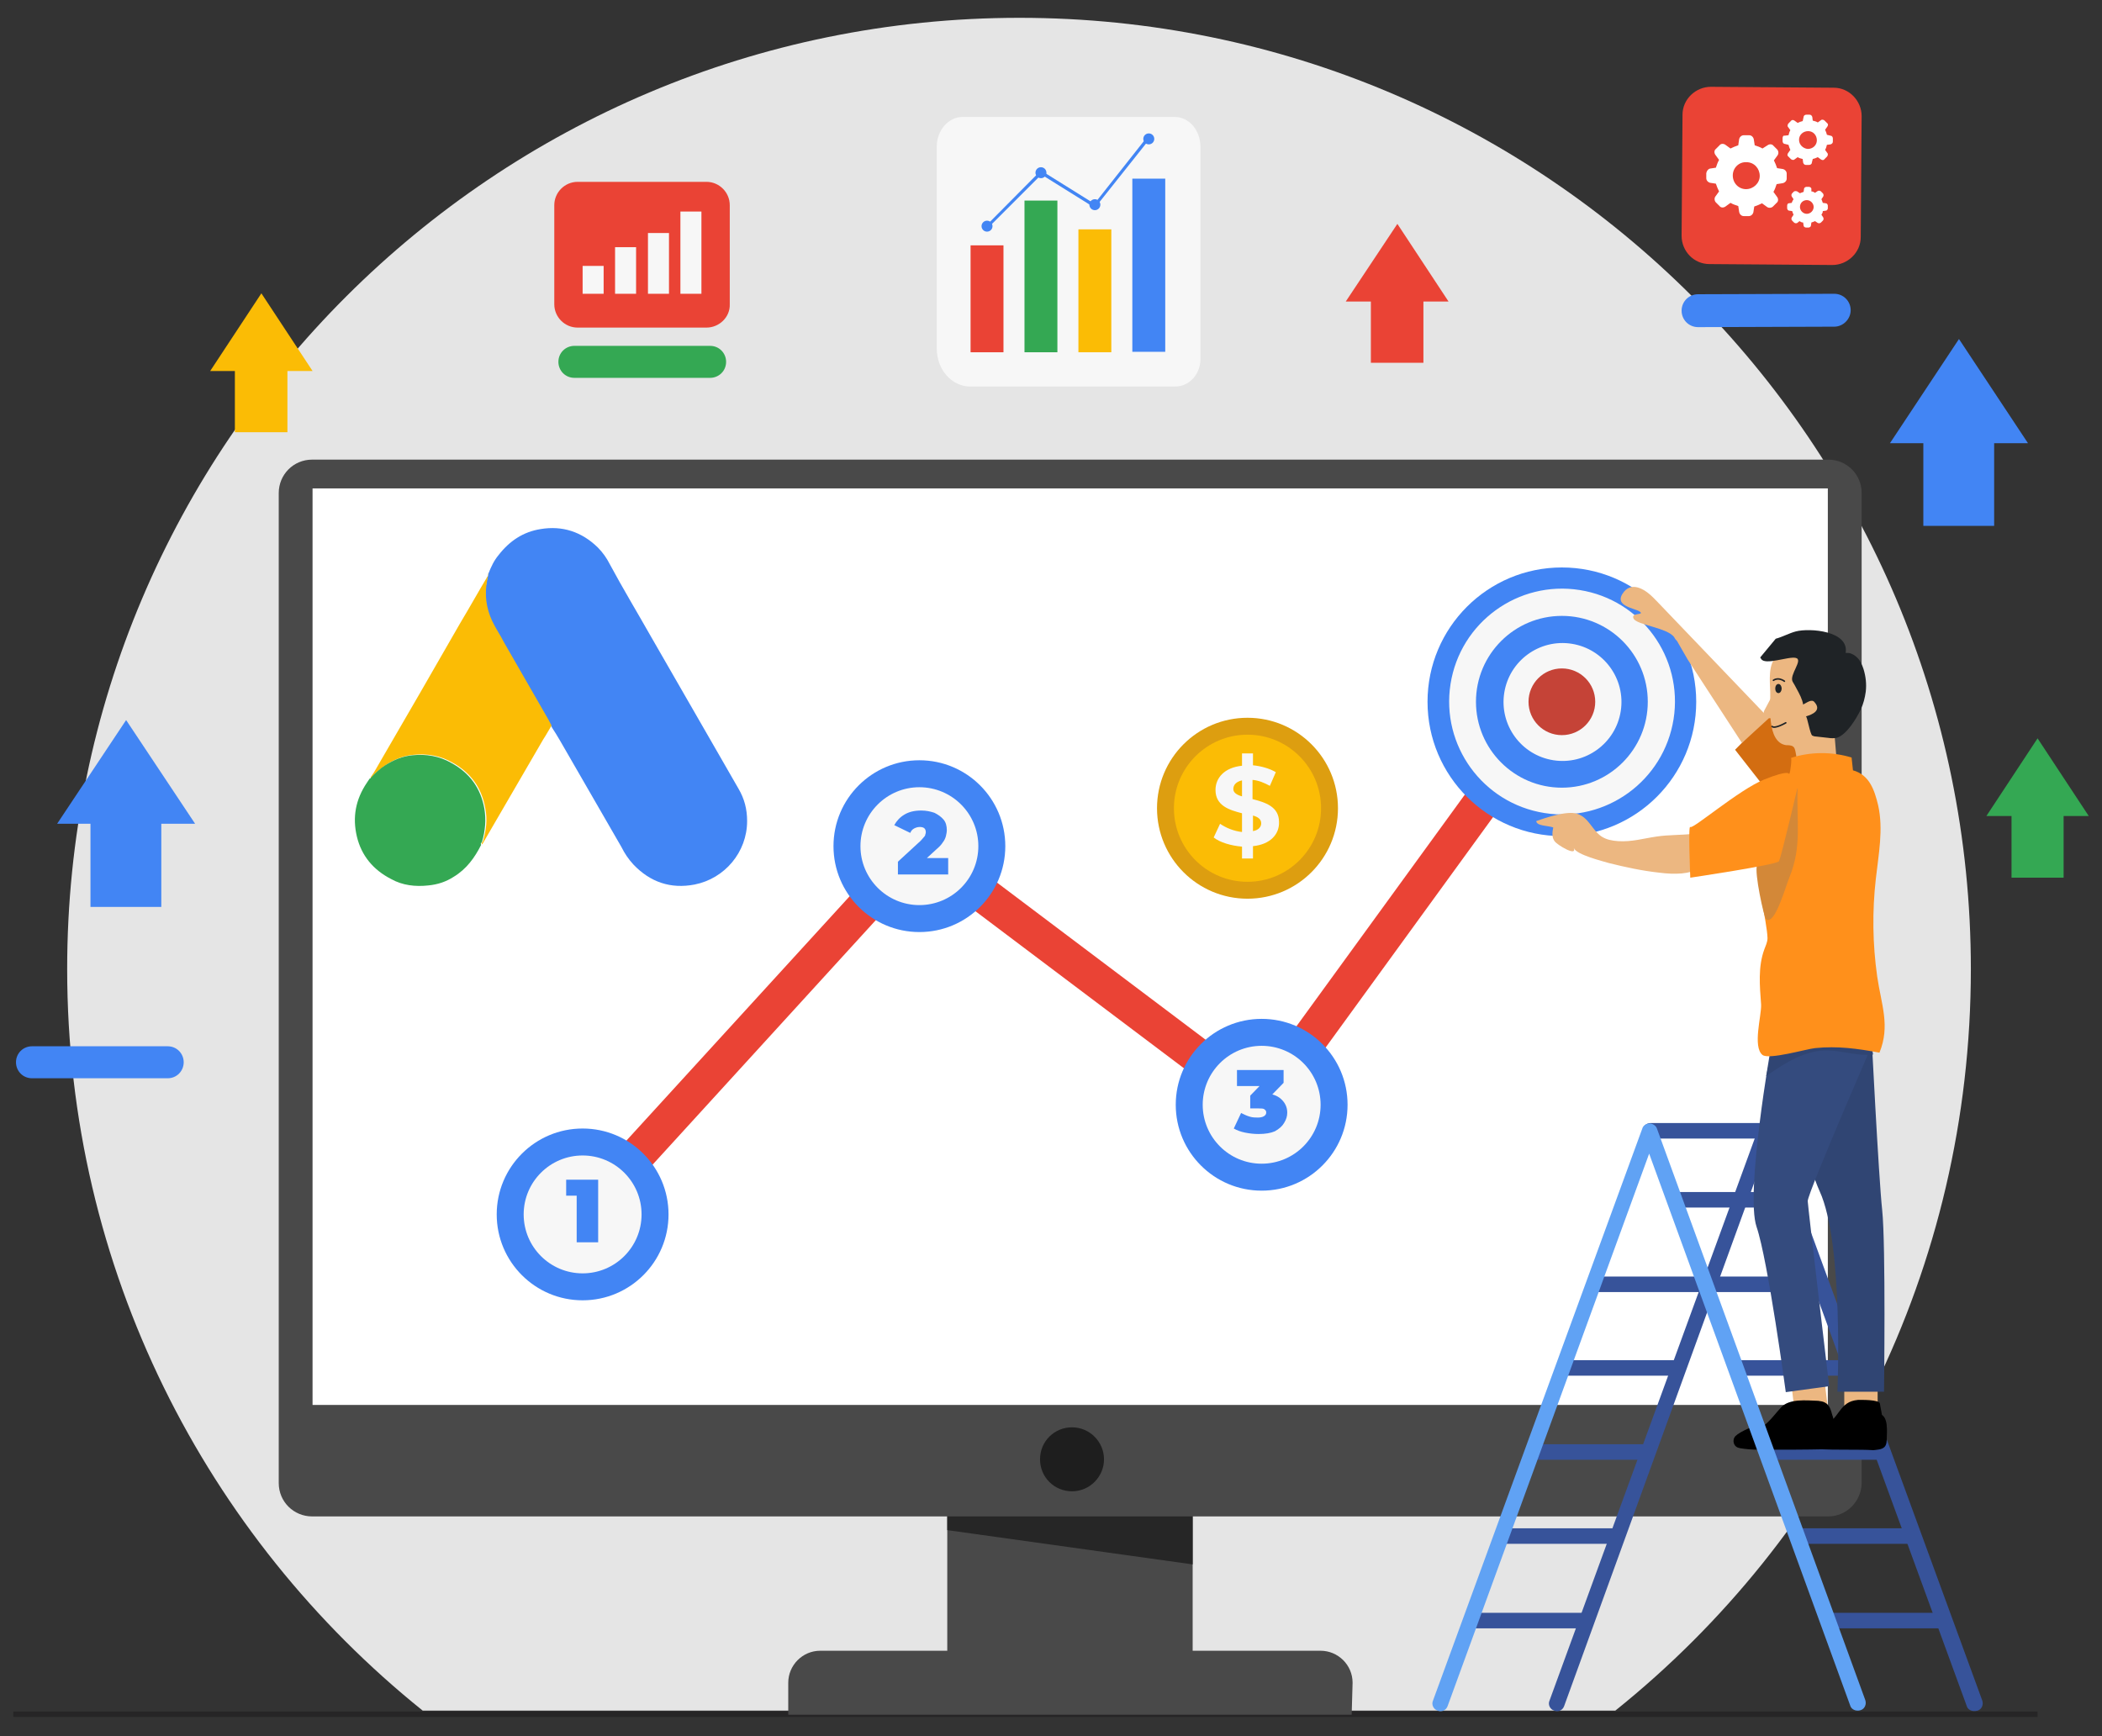 <?xml version="1.0" encoding="UTF-8"?> <svg xmlns="http://www.w3.org/2000/svg" xmlns:xlink="http://www.w3.org/1999/xlink" version="1.1" id="Capa_1" x="0px" y="0px" viewBox="0 0 460 380" style="enable-background:new 0 0 460 380;" xml:space="preserve"><rect x="0" y="0" width="460" height="380" fill="#333333" stroke="none"/> <style type="text/css"> .st0{fill:#E5E5E5;} .st1{fill:none;stroke:#262526;stroke-width:1.211;stroke-miterlimit:10;} .st2{fill:#494949;} .st3{fill:#262626;} .st4{fill:#FFFFFF;} .st5{fill:#1E1E1E;} .st6{fill:#EA4335;} .st7{fill:#4285F4;} .st8{fill:#F7F7F7;} .st9{enable-background:new ;} .st10{fill:#C54337;} .st11{fill:#ECB781;} .st12{fill:#37539A;} .st13{fill:#60A2F4;} .st14{fill:#D36D11;} .st15{fill:#304573;} .st16{fill:#344B7E;} .st17{fill:#FF901B;} .st18{fill:#D38838;} .st19{fill:#1F2326;} .st20{fill:none;stroke:#1F2326;stroke-width:0.331;stroke-linecap:round;stroke-miterlimit:10;} .st21{fill:#34A853;} .st22{fill:#FBBC05;} .st23{fill:#DD9E10;} .st24{opacity:0.69;} </style> <g> <g> <g> <g> <path class="st0" d="M431.3,212.1C431.3,97,338,3.9,223.1,3.9S14.7,97,14.7,212.1c0,65.7,30.4,124.2,77.8,162.3h261 C401,336.3,431.3,277.8,431.3,212.1z"></path> </g> </g> <g> <line class="st1" x1="2.9" y1="375.2" x2="445.9" y2="375.2"></line> </g> </g> <g> <g> <rect x="207.3" y="324.1" class="st2" width="53.7" height="41.6"></rect> <path class="st2" d="M295.8,375.3H172.5v-7c0-3.8,3.1-7,7-7h109.5c3.8,0,7,3.1,7,7L295.8,375.3L295.8,375.3z"></path> <polygon class="st3" points="207.3,334.9 261,342.4 261,324.1 207.3,324.1 "></polygon> <path class="st2" d="M400.1,331.9H68.3c-4,0-7.3-3.2-7.3-7.3V107.9c0-4,3.2-7.3,7.3-7.3h331.8c4,0,7.3,3.2,7.3,7.3v216.8 C407.3,328.6,404.1,331.9,400.1,331.9z"></path> <rect x="68.4" y="106.9" class="st4" width="331.6" height="200.6"></rect> <path class="st5" d="M241.6,319.4c0,3.8-3.1,7-7,7s-7-3.1-7-7s3.1-7,7-7S241.6,315.6,241.6,319.4z"></path> </g> <g> <g> <polygon class="st6" points="130.5,268.4 124.7,263.2 200.7,180 275.3,236.2 338.6,149.1 345,153.7 277,247.3 201.6,190.5 "></polygon> <g> <circle class="st7" cx="127.5" cy="265.8" r="18.8"></circle> <circle class="st8" cx="127.5" cy="265.8" r="12.9"></circle> <g> <g> <g class="st9"> <path class="st7" d="M126.2,271.9v-12.1l2,1.9h-4.3v-3.5h7v13.7H126.2z"></path> </g> </g> </g> </g> <g> <circle class="st7" cx="201.2" cy="185.2" r="18.8"></circle> <ellipse class="st8" cx="201.2" cy="185.2" rx="12.9" ry="12.9"></ellipse> <g> <g> <g class="st9"> <path class="st7" d="M196.5,191.4v-2.8l5-4.6c0.3-0.3,0.5-0.6,0.7-0.8c0.2-0.2,0.3-0.4,0.3-0.6c0.1-0.2,0.1-0.3,0.1-0.5 c0-0.3-0.1-0.6-0.3-0.8c-0.2-0.2-0.6-0.3-1-0.3c-0.4,0-0.8,0.1-1.2,0.3c-0.4,0.2-0.7,0.5-0.9,1l-3.5-1.7 c0.5-0.9,1.2-1.7,2.2-2.3s2.2-0.9,3.7-0.9c1.1,0,2,0.2,2.9,0.5c0.8,0.4,1.5,0.9,2,1.5s0.7,1.4,0.7,2.3 c0,0.4-0.1,0.9-0.2,1.3c-0.1,0.4-0.3,0.9-0.7,1.4c-0.3,0.5-0.8,1-1.5,1.6l-3.7,3.4l-0.7-1.6h7.1v3.6H196.5z"></path> </g> </g> </g> </g> <g> <circle class="st7" cx="276.1" cy="241.8" r="18.8"></circle> <ellipse class="st8" cx="276.1" cy="241.8" rx="12.9" ry="12.9"></ellipse> <g> <g> <g> <path class="st7" d="M275.4,248.2c-0.9,0-1.9-0.1-2.9-0.3s-1.8-0.5-2.5-0.9l1.6-3.4c0.6,0.3,1.2,0.6,1.9,0.8 c0.6,0.2,1.3,0.2,1.8,0.2c0.5,0,1-0.1,1.3-0.3c0.3-0.2,0.5-0.4,0.5-0.8c0-0.3-0.1-0.5-0.4-0.7c-0.2-0.2-0.7-0.2-1.3-0.2 h-1.8v-2.8l3.5-3.6l0.4,1.5h-6.8v-3.5h10.2v2.8l-3.5,3.6l-2.2-1.3h1.2c1.7,0,3,0.4,3.9,1.2c0.9,0.8,1.4,1.8,1.4,3 c0,0.8-0.2,1.5-0.7,2.3c-0.4,0.7-1.1,1.3-2,1.8C278.1,248,276.9,248.2,275.4,248.2z"></path> </g> </g> </g> </g> <g> <ellipse class="st7" cx="341.8" cy="153.6" rx="29.4" ry="29.4"></ellipse> <ellipse transform="matrix(0.156 -0.988 0.988 0.156 136.762 467.281)" class="st8" cx="341.8" cy="153.6" rx="24.7" ry="24.7"></ellipse> <circle class="st7" cx="341.8" cy="153.6" r="18.8"></circle> <ellipse transform="matrix(0.156 -0.988 0.988 0.156 136.858 467.383)" class="st8" cx="341.8" cy="153.6" rx="12.9" ry="12.9"></ellipse> <ellipse class="st10" cx="341.8" cy="153.6" rx="7.3" ry="7.3"></ellipse> </g> </g> </g> </g> <g> <g> <g> <g> <g> <rect x="392.3" y="302.9" transform="matrix(0.993 -0.12 0.12 0.993 -33.84 49.599)" class="st11" width="7.3" height="7.3"></rect> <path class="st12" d="M432,374.5c-0.7,0-1.4-0.4-1.6-1.1l-44.2-120.9l-43.9,120.9c-0.3,0.9-1.3,1.4-2.2,1 c-0.9-0.3-1.4-1.3-1-2.2L384.8,247c0.2-0.7,0.9-1.1,1.6-1.1c0.7,0,1.4,0.5,1.6,1.1l45.8,125.2c0.3,0.9-0.1,1.9-1,2.2 C432.4,374.5,432.2,374.5,432,374.5z"></path> <path class="st12" d="M391.8,264.3h-25c-1,0-1.7-0.8-1.7-1.7c0-1,0.8-1.7,1.7-1.7h25c1,0,1.7,0.8,1.7,1.7 S392.7,264.3,391.8,264.3z"></path> <path class="st12" d="M398.2,282.8h-23.8c-1,0-1.7-0.8-1.7-1.7c0-1,0.8-1.7,1.7-1.7h23.8c1,0,1.7,0.8,1.7,1.7 S399.2,282.8,398.2,282.8z"></path> <path class="st12" d="M371.8,282.8h-22.8c-0.9,0-1.7-0.8-1.7-1.7c0-1,0.7-1.7,1.7-1.7h22.8c0.9,0,1.7,0.8,1.7,1.7 S372.6,282.8,371.8,282.8z"></path> <path class="st12" d="M404.7,301.1h-23.8c-1,0-1.7-0.8-1.7-1.7c0-1,0.8-1.7,1.7-1.7h23.8c1,0,1.7,0.8,1.7,1.7 C406.3,300.4,405.6,301.1,404.7,301.1z"></path> <path class="st12" d="M366.8,301.1h-23.8c-1,0-1.7-0.8-1.7-1.7c0-1,0.8-1.7,1.7-1.7h23.8c1,0,1.7,0.8,1.7,1.7 C368.4,300.4,367.7,301.1,366.8,301.1z"></path> <path class="st12" d="M411.1,319.5h-23.8c-1,0-1.7-0.8-1.7-1.7c0-1,0.8-1.7,1.7-1.7h23.8c1,0,1.7,0.8,1.7,1.7 C412.8,318.8,412,319.5,411.1,319.5z"></path> <g id="POLYLINE_1062_"> <path d="M389.8,308c-1.3,1.4-2.4,3-3.9,4.1c-0.8,0.5-1,1-1.6,1.7c4.3,1.1,8.7,1.5,13.1,1.1c1.3-0.1,2.6-0.4,3.4-1.5 c0.7-1,0.4-2.4,0.2-3.6c-0.3-1.1-0.6-2.3-1.6-2.8c-0.5-0.3-1-0.3-1.5-0.4C395.2,306.5,391.6,306.1,389.8,308z"></path> </g> <g id="POLYLINE_1060_"> <path d="M401.1,316.9c-0.4,0.2-1,0.3-1.6,0.3c-4.5,0.1-9.1,0.1-13.6,0.1c-1.4,0-2.7,0-4.2-0.2c-0.6-0.1-1.3-0.1-1.8-0.5 c-0.7-0.6-0.7-1.7-0.1-2.3c0.9-0.9,4.7-2.8,6-2.2c0.2,0.1,0.3,0.3,0.4,0.4c0.4,0.3,0.8,0.5,1.3,0.6c2.3,0.6,4.7,0.6,7,0.2 c1.5-0.3,2.4-0.2,3.6-1c0.4-0.3,3.1-1.9,2.9-2.5c0.6,1.8,1.1,3.4,1.1,5.3C402.1,316.1,401.7,316.6,401.1,316.9z"></path> </g> <path class="st12" d="M359.8,319.5H336c-1,0-1.7-0.8-1.7-1.7c0-1,0.8-1.7,1.7-1.7h23.8c1,0,1.7,0.8,1.7,1.7 C361.5,318.8,360.7,319.5,359.8,319.5z"></path> <path class="st12" d="M417.5,337.9h-23.8c-1,0-1.7-0.8-1.7-1.7c0-1,0.8-1.7,1.7-1.7h23.8c1,0,1.7,0.8,1.7,1.7 C419.3,337.1,418.5,337.9,417.5,337.9z"></path> <path class="st12" d="M353.3,337.9h-23.8c-1,0-1.7-0.8-1.7-1.7c0-1,0.8-1.7,1.7-1.7h23.8c1,0,1.7,0.8,1.7,1.7 C355,337.1,354.2,337.9,353.3,337.9z"></path> <path class="st12" d="M424,356.4h-23.8c-1,0-1.7-0.8-1.7-1.7c0-1,0.8-1.7,1.7-1.7H424c1,0,1.7,0.8,1.7,1.7 S425,356.4,424,356.4z"></path> <path class="st12" d="M346.7,356.4h-23.8c-1,0-1.7-0.8-1.7-1.7c0-1,0.8-1.7,1.7-1.7h23.8c1,0,1.7,0.8,1.7,1.7 S347.6,356.4,346.7,356.4z"></path> <path class="st12" d="M386.2,249.2h-25c-1,0-1.7-0.8-1.7-1.7c0-1,0.8-1.7,1.7-1.7h25c1,0,1.7,0.8,1.7,1.7 C387.9,248.5,387.1,249.2,386.2,249.2z"></path> </g> <path class="st13" d="M406.5,374.4c-0.7,0-1.4-0.4-1.6-1.1l-44-120.8l-44.1,120.9c-0.3,0.9-1.3,1.4-2.2,1 c-0.9-0.3-1.4-1.3-1-2.2L359.4,247c0.2-0.7,0.9-1.1,1.6-1.1s1.4,0.5,1.6,1.1l45.6,125.1c0.3,0.9-0.1,1.9-1,2.2 C406.9,374.4,406.7,374.4,406.5,374.4z"></path> </g> </g> <g> <polygon class="st14" points="390.5,177.9 379.7,164.1 388.3,155.4 401.9,168.4 "></polygon> <g> <rect x="403.6" y="302.8" class="st11" width="7.3" height="7.3"></rect> <g id="POLYLINE_1_"> <path d="M402.6,308.8c-0.3,0.4-0.6,0.8-0.9,1.2c-0.8,1-1.9,1.9-3.1,2.2c-1.4,0.4-1.6,0.6-2.5,1.6c4.3,1.1,8.7,1.5,13.1,1.1 c1.8-0.2,3.5-0.6,3.1-2.7c-0.2-1-0.4-1.9-0.5-2.8c-0.1-0.7-0.3-1.4-0.4-2.2c-0.2-0.9-4.1-0.8-4.8-0.8 C404.5,306.6,403.6,307.5,402.6,308.8z"></path> </g> <g id="POLYLINE_1066_"> <path d="M405.3,317.3c-2.9,0-5.8,0-8.7-0.2c-0.8-0.9-0.2-2.4,0.8-3c1-0.6,2.3-0.6,3.5-0.8c2.1-0.3,4.1-1,5.9-2.1 c1-0.6,2-1.4,3.1-1.7c3.3-0.8,3.1,2.8,3,5.1c0,0.7,0,1.6-0.5,2.1c-0.6,0.6-1.7,0.6-2.4,0.7 C408.3,317.3,406.7,317.3,405.3,317.3z"></path> </g> <path class="st15" d="M392,226.3c0,0,1,22.8,6.2,34.4c5.3,11.5,3.9,43.9,3.9,43.9h10.2c0,0,0.4-32.1-0.4-39.7 c-0.8-7.5-2.4-39.5-2.4-39.5L392,226.3z"></path> <path class="st16" d="M387.6,228.9c0,0-5.7,32.2-3.2,39.6c2.5,7.3,6.4,36.2,6.4,36.2l9.5-1.3c0,0-4.6-38.8-4.7-40.5 c-0.1-1.7,16.1-38.9,16.1-38.9L387.6,228.9z"></path> <path class="st15" d="M397.5,230.1c-4.1,0.7-7.6,3.1-11,5.4c1.3-5.6,2.6-11.3,3.9-16.9c0.1-0.3,14-2,15-1.5 c3.4,1.7,3.8,10.1,4.5,13.7C405.9,231.3,401.6,229.3,397.5,230.1z"></path> <path class="st11" d="M387.7,152.5l-1.6,3c-0.4,0.8,0.1,1.7,1,1.7h1.5L387.7,152.5z"></path> <g id="POLYLINE_1068_"> <path class="st11" d="M387.4,151.4c-0.1-2.4-0.5-6.2,1.5-7.8c1.8-1.6,5-1,6.9,0.1c2.1,1.3,3.4,3.4,4.1,5.7 c0.8,2.3,1,4.7,1.2,7.1c0.3,3.9,0.7,7.9,1,11.9c-0.1-0.8-6,2.9-6.4,3.4c-0.8-0.7-2.3-0.4-3.2-0.5c1-2.2,0.9-4.6,0.4-6.9 c-0.1-0.4-0.2-0.8-0.5-1c-0.4-0.3-1-0.3-1.5-0.3C386.5,162.5,387.5,154.1,387.4,151.4z"></path> </g> <g id="POLYLINE_1053_"> <path class="st17" d="M386.5,177.2c-1.2,3.8-1.1,7.7-1.9,11.7c-0.5,2.4,2.1,12.9,2.2,16.4c0,0.9-0.4,1.7-0.7,2.5 c-1.4,3.8-1,8-0.7,12.1c0.1,2.4-1.9,9.2,0.3,11c1.4,1.1,9.6-1.3,11.5-1.5c4.9-0.5,9.3,0.1,14.1,1c2.4-5.9,0.4-10.5-0.5-16.7 c-1-7.1-1.1-14.2-0.3-21.3c0.6-5.4,1.7-10.9,0.5-16.2c-0.8-3.3-1.9-6.6-5.5-7.6c-0.1-1-0.2-1.9-0.3-2.8 c-4.3-1.3-9-1.3-13.3,0.1c0.3-0.1-0.1,3.1-0.3,3.4c-0.4,1-1.3,1.5-2,2.3C388,173.2,387,175.2,386.5,177.2z"></path> </g> <path class="st18" d="M393.4,172.4c-0.3,7.3,1,12.8-1.8,19.6c-0.9,2.2-3.2,10.6-5.1,9.2c-0.5-0.4-2.6-10.3-2-11.7 C386.4,185.3,390.7,176.3,393.4,172.4z"></path> <g id="POLYLINE_1059_"> <path class="st19" d="M385.2,143.9c0.1,0.1,0.1,0.2,0.2,0.3c0.8,1.5,6-0.6,7.6-0.2c1.7,0.4-1.5,3.7-0.7,5.2 c0.3,0.5,0.6,1,0.9,1.6c0.6,1.1,1.2,2.2,1.4,3.4c0.8-0.4,1.9-1.3,2.5-0.5c1.6,1.8-0.5,2.7-1.9,3.1c0.3,0,0.9,3.9,1.4,4.2 c0.2,0.1,0.5,0.2,0.8,0.2c0.9,0.1,1.9,0.2,2.7,0.3c0.6,0.1,1.2,0.1,1.8,0c2.2-0.6,4.4-4.3,5.3-6.2c0.6-1.3,0.9-2.5,1.1-3.9 c0.2-1.7,0-3.4-0.5-5c-0.3-0.9-0.7-1.8-1.3-2.4c-0.4-0.4-0.8-0.7-1.3-0.9c-0.4-0.2-0.8-0.2-1.3-0.2c0.8-4.8-7.8-5.5-10.9-4.7 c-1.5,0.4-2.9,1.2-4.4,1.6"></path> <path class="st19" d="M384.4,141.2"></path> </g> <g id="POLYLINE_1056_"> <path class="st11" d="M370.5,182.5c-2.6,0.3-5.4,0.2-8,0.6c-2.8,0.4-5.4,1.2-8.4,1c-1.3-0.1-2.5-0.3-3.6-1 c-2.1-1.4-2.8-4.2-5.4-5c-2.2-0.7-6.9,0.9-8.9,1.6c0,1.1,2.6,1,3.7,1.4c0.1,0-0.6,1.8,0.3,3c0.5,0.8,5,3.5,4.2,1.5 c0.6,1.5,6.4,2.9,7.7,3.3c3.6,0.9,7.3,1.7,11,2.1c7,0.9,12.7-0.5,11.7-9C373.3,182.1,372,182.3,370.5,182.5z"></path> </g> <g> <path class="st19" d="M388.5,150.7c0,0.6,0.3,1,0.7,1c0.4,0,0.7-0.5,0.7-1s-0.3-1-0.7-1C388.8,149.7,388.5,150.1,388.5,150.7z "></path> <path class="st20" d="M388.1,148.9c0,0,1-0.8,2.4,0.2"></path> <path class="st20" d="M390.8,158.2c0,0-2.4,1.4-3,0.8"></path> </g> <path class="st17" d="M391.5,169.4c0,0,0.1-1-5.4,1.2s-15.7,11-16.2,10.4s0,11.1,0,11.1s18.9-2.8,19.4-3.6s4.6-18.4,4.6-18.4 L391.5,169.4z"></path> </g> <path class="st11" d="M387.1,157.2l-5.9,5.4l-11.9-18.3l-2.3-4c-0.2-0.2-0.4-0.4-0.6-0.8c-1.4-2.1-8.2-2.7-8.9-4.1 c-0.7-1.4,2.4-0.7,1.4-1.5c-1-0.8-6.1-1.2-3.5-4.4c2-2.4,5-0.1,6.3,1.2c0.3,0.3,0.5,0.5,0.6,0.6c0,0.1,0.1,0.1,0.1,0.1 L387.1,157.2z"></path> </g> </g> </g> <g> <g> <polygon class="st7" points="12.5,180.3 27.6,157.6 42.7,180.3 35.3,180.3 35.3,198.5 19.8,198.5 19.8,180.3 "></polygon> <polygon class="st7" points="413.6,97 428.7,74.2 443.8,97 436.4,97 436.4,115.1 420.9,115.1 420.9,97 "></polygon> <polygon class="st21" points="434.7,178.6 445.9,161.6 457.1,178.6 451.6,178.6 451.6,192.1 440.2,192.1 440.2,178.6 "></polygon> <polygon class="st6" points="294.5,66 305.8,49 317,66 311.5,66 311.5,79.4 300,79.4 300,66 "></polygon> <polygon class="st22" points="46,81.2 57.2,64.2 68.4,81.2 62.9,81.2 62.9,94.6 51.4,94.6 51.4,81.2 "></polygon> </g> <g> <path class="st7" d="M401.4,71.5l-29.8,0.1c-2,0-3.6-1.6-3.6-3.6l0,0c0-2,1.6-3.6,3.6-3.6l29.8-0.1c2,0,3.6,1.6,3.6,3.6l0,0 C405,69.8,403.4,71.5,401.4,71.5z"></path> <path class="st21" d="M155.4,82.7h-29.7c-2,0-3.5-1.6-3.5-3.5l0,0c0-2,1.6-3.5,3.5-3.5h29.7c2,0,3.5,1.6,3.5,3.5l0,0 C158.9,81.2,157.3,82.7,155.4,82.7z"></path> <path class="st7" d="M36.7,236H7c-2,0-3.5-1.6-3.5-3.5l0,0c0-2,1.6-3.5,3.5-3.5h29.7c2,0,3.5,1.6,3.5,3.5l0,0 C40.2,234.4,38.7,236,36.7,236z"></path> </g> </g> <g> <path class="st6" d="M154.6,71.7h-28.2c-2.8,0-5.1-2.3-5.1-5.1V44.9c0-2.8,2.3-5.1,5.1-5.1h28.2c2.8,0,5.1,2.3,5.1,5.1v21.7 C159.8,69.4,157.4,71.7,154.6,71.7z"></path> <g> <rect x="127.5" y="58.2" class="st8" width="4.6" height="6.1"></rect> <rect x="134.6" y="54.1" class="st8" width="4.6" height="10.2"></rect> <rect x="141.8" y="51" class="st8" width="4.6" height="13.3"></rect> <rect x="148.9" y="46.3" class="st8" width="4.6" height="18"></rect> </g> </g> <g> <path class="st6" d="M374.1,57.8l26.9,0.2c3.3,0,6.2-2.7,6.2-6.1l0.2-26.5c0-3.3-2.7-6.2-6.1-6.2L374.4,19c-3.3,0-6.2,2.7-6.2,6.1 L368,51.6C368,55,370.7,57.8,374.1,57.8z"></path> <path class="st4" d="M373.4,37.9v1.1c0,0.5,0.4,0.9,0.8,1l1.3,0.2c0.2,0.6,0.4,1.1,0.7,1.7l-0.8,1.1c-0.3,0.4-0.2,1,0.1,1.3 l0.8,0.8c0.3,0.4,0.9,0.4,1.3,0.1l1.1-0.8c0.5,0.3,1.1,0.5,1.7,0.7l0.2,1.3c0.1,0.5,0.5,0.9,1,0.9h1.1c0.5,0,0.9-0.4,1-0.8 l0.2-1.3c0.6-0.2,1.1-0.4,1.7-0.7l1.1,0.8c0.4,0.3,1,0.2,1.3-0.1l0.8-0.8c0.4-0.3,0.4-0.9,0.1-1.3l-0.8-1.1 c0.3-0.5,0.5-1.1,0.7-1.7l1.3-0.2c0.5-0.1,0.9-0.5,0.9-1V38c0-0.5-0.4-0.9-0.8-1l-1.3-0.2c-0.2-0.6-0.4-1.1-0.7-1.7l0.8-1.1 c0.3-0.4,0.2-1-0.1-1.3l-0.8-0.8c-0.3-0.4-0.9-0.4-1.3-0.1l-1.1,0.7c-0.5-0.3-1.1-0.5-1.7-0.7l-0.2-1.3c-0.1-0.5-0.5-0.9-1-0.9 h-1.2c-0.5,0-0.9,0.4-1,0.8l-0.2,1.4c-0.6,0.2-1.1,0.4-1.7,0.7l-1.1-0.8c-0.4-0.3-1-0.3-1.3,0.1l-0.8,0.8 c-0.4,0.3-0.4,0.9-0.1,1.3l0.8,1.1c-0.3,0.5-0.5,1.1-0.7,1.7l-1.3,0.2C373.8,37,373.5,37.4,373.4,37.9z M379.2,38.4L379.2,38.4 c0-1.7,1.4-3,3-2.9c1.7,0,2.9,1.4,2.9,3s-1.4,2.9-3,2.9S379.2,40.1,379.2,38.4z"></path> <path class="st4" d="M391.1,45v0.6c0,0.2,0.2,0.5,0.4,0.5l0.7,0.1c0.1,0.3,0.2,0.6,0.3,0.8l-0.4,0.6c-0.1,0.2-0.1,0.5,0.1,0.7 l0.4,0.4c0.2,0.2,0.5,0.2,0.7,0.1l0.5-0.4c0.3,0.2,0.5,0.3,0.8,0.3l0.1,0.7c0,0.2,0.3,0.4,0.5,0.4h0.6c0.2,0,0.5-0.2,0.5-0.4 l0.1-0.7c0.3-0.1,0.6-0.2,0.8-0.3l0.6,0.4c0.2,0.1,0.5,0.1,0.7-0.1l0.4-0.4c0.2-0.2,0.2-0.5,0.1-0.7l-0.4-0.6 c0.2-0.3,0.3-0.5,0.3-0.8l0.7-0.1c0.2,0,0.4-0.3,0.4-0.5V45c0-0.2-0.2-0.5-0.4-0.5l-0.7-0.1c-0.1-0.3-0.2-0.6-0.3-0.8l0.4-0.6 c0.1-0.2,0.1-0.5-0.1-0.7l-0.4-0.4c-0.2-0.2-0.5-0.2-0.7-0.1l-0.6,0.4c-0.3-0.2-0.5-0.3-0.8-0.3l0-0.6c0-0.2-0.3-0.4-0.5-0.4h-0.6 c-0.2,0-0.5,0.2-0.5,0.4l-0.1,0.7c-0.3,0.1-0.6,0.2-0.8,0.3l-0.6-0.4c-0.2-0.1-0.5-0.1-0.7,0l-0.4,0.4c-0.2,0.2-0.2,0.5-0.1,0.7 l0.4,0.6c-0.2,0.3-0.3,0.5-0.4,0.8l-0.7,0.1C391.3,44.5,391.1,44.7,391.1,45z M393.9,45.3L393.9,45.3c0-0.9,0.7-1.5,1.5-1.5 c0.8,0,1.5,0.7,1.5,1.5s-0.7,1.5-1.5,1.5S393.9,46.1,393.9,45.3z"></path> <path class="st4" d="M390.1,30.2v0.7c0,0.3,0.2,0.6,0.5,0.6l0.8,0.2c0.1,0.4,0.2,0.7,0.4,1.1l-0.5,0.7c-0.2,0.3-0.2,0.6,0.1,0.8 l0.5,0.5c0.2,0.2,0.6,0.3,0.8,0.1l0.7-0.5c0.3,0.2,0.7,0.3,1.1,0.4l0.1,0.8c0.1,0.3,0.3,0.5,0.6,0.5h0.7c0.3,0,0.6-0.2,0.6-0.5 l0.2-0.8c0.4-0.1,0.7-0.2,1.1-0.4l0.7,0.5c0.3,0.2,0.6,0.2,0.8-0.1l0.5-0.5c0.2-0.2,0.3-0.6,0.1-0.8l-0.5-0.7 c0.2-0.3,0.3-0.7,0.4-1.1l0.8-0.1c0.3-0.1,0.5-0.3,0.5-0.6v-0.7c0-0.3-0.2-0.6-0.5-0.6l-0.8-0.2c-0.1-0.4-0.2-0.7-0.4-1.1l0.5-0.7 c0.2-0.3,0.2-0.6-0.1-0.8l-0.5-0.5c-0.2-0.2-0.6-0.3-0.8-0.1l-0.7,0.5c-0.3-0.2-0.7-0.3-1.1-0.4l-0.1-0.8 c-0.1-0.3-0.3-0.5-0.6-0.5h-0.7c-0.3,0-0.6,0.2-0.6,0.5l-0.2,0.9c-0.4,0.1-0.7,0.2-1.1,0.4l-0.7-0.5c-0.3-0.2-0.6-0.2-0.8,0.1 l-0.5,0.5c-0.2,0.2-0.3,0.6-0.1,0.8l0.5,0.7c-0.2,0.3-0.3,0.7-0.4,1.1l-0.9,0.1C390.3,29.6,390.1,29.9,390.1,30.2z M393.7,30.6 L393.7,30.6c0-1.1,0.9-1.9,2-1.9c1.1,0,1.9,0.9,1.9,2c0,1.1-0.9,1.9-2,1.9C394.6,32.5,393.7,31.7,393.7,30.6z"></path> </g> <g> <circle class="st23" cx="273" cy="176.9" r="19.8"></circle> <ellipse class="st22" cx="273" cy="176.9" rx="16.1" ry="16.1"></ellipse> <g> <path class="st8" d="M274.2,185.2v2.7h-2.4v-2.6c-2.4-0.2-4.8-0.9-6.2-2l1.4-3c1.3,0.9,3,1.6,4.8,1.8V178 c-2.7-0.7-5.8-1.6-5.8-5.1c0-2.6,1.9-4.9,5.8-5.3v-2.7h2.4v2.6c1.9,0.2,3.6,0.7,5,1.5l-1.3,3c-1.3-0.7-2.5-1.2-3.8-1.3v4.2 c2.7,0.7,5.8,1.6,5.8,5C280,182.5,278.1,184.8,274.2,185.2z M271.8,174.3v-3.5c-1.3,0.3-1.9,1-1.9,1.9 C269.9,173.5,270.7,174,271.8,174.3z M276,180.2c0-0.9-0.7-1.4-1.8-1.7v3.4C275.4,181.7,276,181,276,180.2z"></path> </g> </g> <g> <g> <path class="st7" d="M106.9,125.5c0.6-1.5,1.2-2.8,2.2-4c2.4-3.1,5.4-5.1,9.2-5.7c4.8-0.8,9,0.6,12.5,4c1.1,1.1,2,2.4,2.6,3.6 c2.9,5.4,6.1,10.7,9.1,16c4.7,8.1,9.4,16.4,14.1,24.5c1.7,2.9,3.3,5.8,5,8.7c1.3,2.2,1.9,4.5,1.9,7.1c0,6.8-4.9,12.6-11.5,13.9 c-5.2,1-9.7-0.5-13.4-4.4c-1.1-1.2-1.9-2.4-2.6-3.8c-4.5-7.8-9-15.6-13.5-23.4c-0.5-0.9-1.1-1.8-1.6-2.6 c-0.1-0.2-0.2-0.3-0.3-0.5c0-0.1,0-0.2-0.1-0.2c-0.2-0.4-0.5-0.9-0.7-1.3c-3.2-5.5-6.4-11.1-9.6-16.6c-0.9-1.6-1.9-3-2.6-4.7 c-1.3-2.8-1.8-5.8-1.1-8.8C106.6,126.5,106.8,126.1,106.9,125.5z"></path> <path class="st22" d="M106.9,125.5c-0.1,0.5-0.2,1.1-0.3,1.6c-0.6,3-0.2,6,1.1,8.8c0.8,1.7,1.8,3.1,2.6,4.7 c3.2,5.6,6.4,11.1,9.6,16.7c0.2,0.4,0.5,0.9,0.7,1.3c0,0.1,0.1,0.1,0.1,0.2c-0.6,1-1.2,2.1-1.8,3c-4.3,7.4-8.6,14.8-12.9,22.2 c-0.2,0.3-0.3,0.6-0.5,0.8c-0.1-0.1-0.1-0.3,0-0.4s0.1-0.2,0.2-0.3c0.7-2.4,1-4.7,0.5-7.2c-0.8-4.5-3.2-7.8-7.2-10 c-2.6-1.5-5.5-2-8.5-1.7c-2.2,0.2-4.2,1-6,2.2c-1.2,0.8-2.4,1.8-3.2,2.8c-0.1,0.1-0.1,0.1-0.2,0.1c0-0.1,0-0.2,0.1-0.3 c0.8-1.1,1.4-2.3,2-3.3c5.9-10.1,11.7-20.2,17.5-30.3c2.1-3.5,4.1-7.1,6.2-10.6C106.7,125.7,106.8,125.6,106.9,125.5z"></path> </g> <path class="st21" d="M80.9,170.4c0.1,0,0.2,0,0.2-0.1c1-1.1,2.1-2.1,3.2-2.8c1.9-1.2,3.8-2,6-2.2c3-0.3,5.9,0.2,8.5,1.7 c4,2.2,6.4,5.5,7.2,10c0.4,2.4,0.2,4.8-0.5,7.2c0,0.1-0.1,0.2-0.2,0.3c-0.1,0.1-0.1,0.3,0,0.4c-1.4,2.8-3.2,5.3-6,7 c-1.7,1.1-3.5,1.7-5.6,1.9c-2.8,0.3-5.6,0-8.1-1.4c-3.9-2-6.5-5.1-7.5-9.3s-0.3-8.1,2.2-11.8C80.5,171,80.7,170.7,80.9,170.4z"></path> </g> <g> <g class="st24"> <g> <g> <g> <path class="st4" d="M257.2,84.6h-44.9c-4,0-7.3-3.7-7.3-8.3V32.1c0-3.6,2.6-6.5,5.6-6.5h46.5c3.1,0,5.6,2.9,5.6,6.5v46 C262.9,81.8,260.3,84.6,257.2,84.6z"></path> </g> </g> </g> </g> <rect x="247.8" y="39.1" class="st7" width="7.2" height="37.9"></rect> <rect x="236" y="50.2" class="st22" width="7.2" height="26.9"></rect> <rect x="224.2" y="43.9" class="st21" width="7.2" height="33.2"></rect> <rect x="212.4" y="53.7" class="st6" width="7.2" height="23.4"></rect> <g> <g> <g> <polygon class="st7" points="216.3,49.8 215.8,49.4 227.8,37.3 239.5,44.6 251.1,29.9 251.6,30.4 239.6,45.5 227.9,38.2 "></polygon> <circle class="st7" cx="216" cy="49.5" r="1.2"></circle> <circle class="st7" cx="227.8" cy="37.8" r="1.2"></circle> <circle class="st7" cx="239.6" cy="44.8" r="1.2"></circle> <circle class="st7" cx="251.4" cy="30.4" r="1.2"></circle> </g> </g> </g> </g> </g> </svg> 